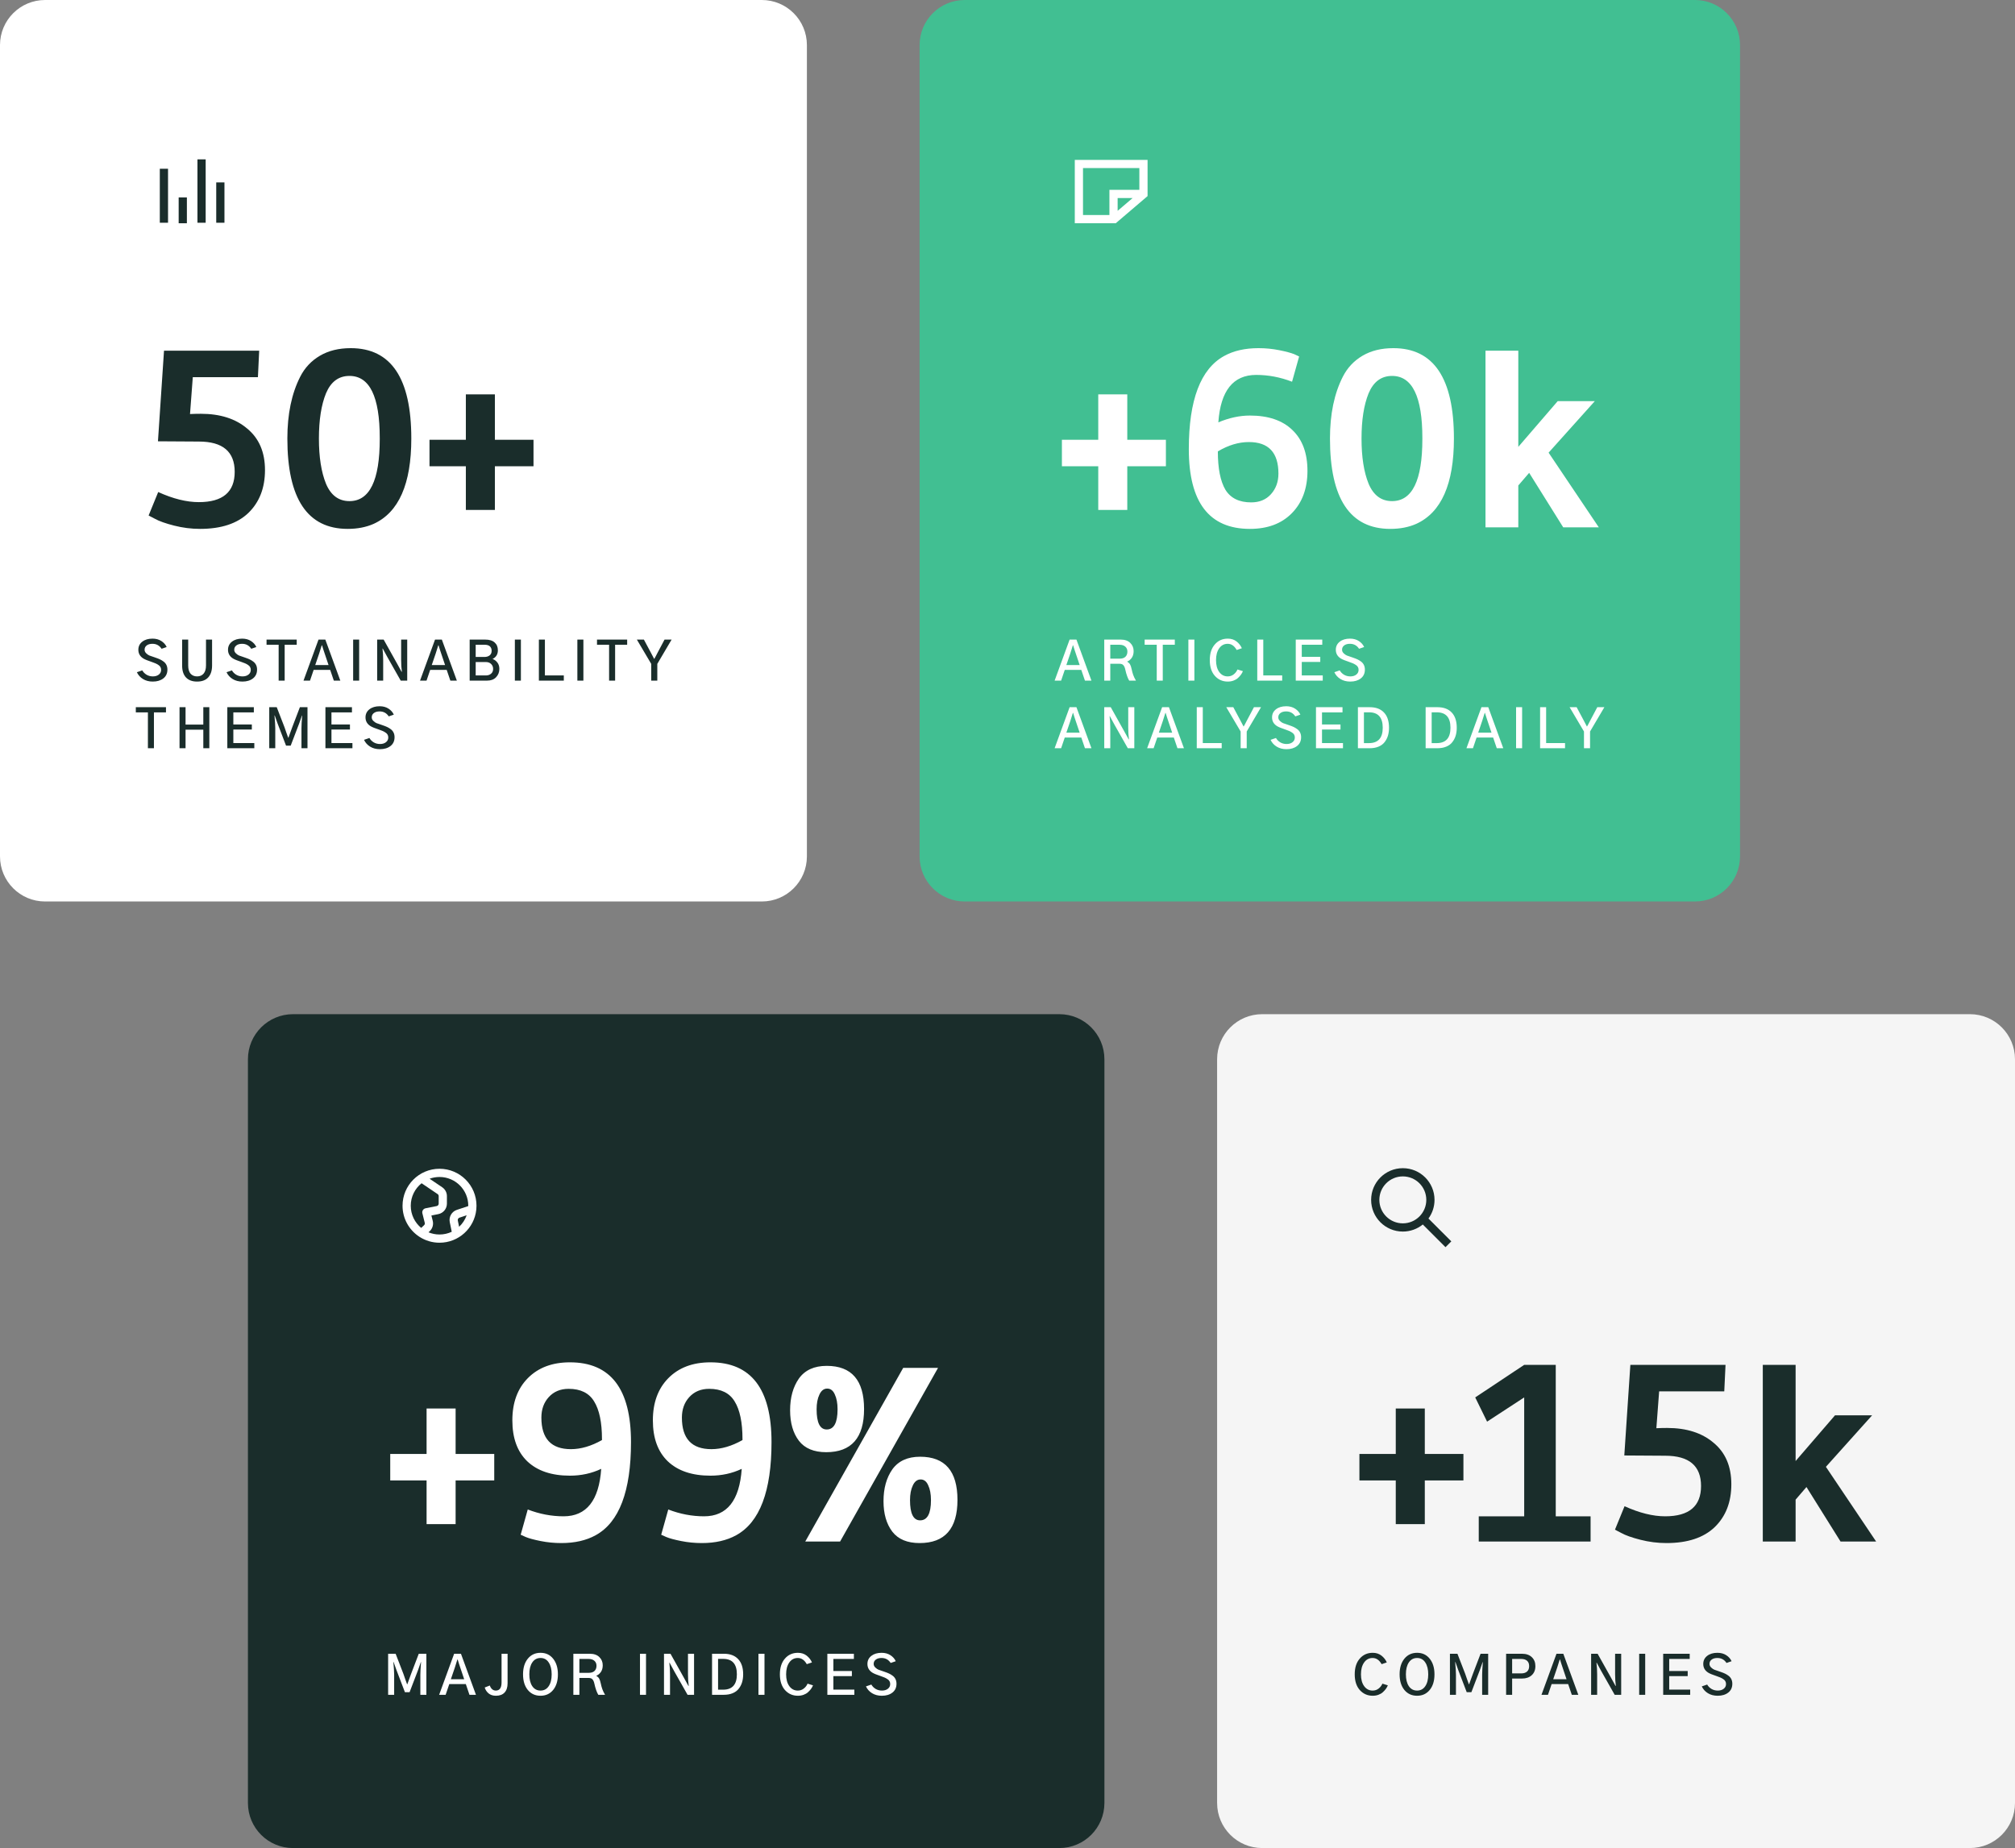 <svg width="447" height="410" viewBox="0 0 447 410" fill="none" xmlns="http://www.w3.org/2000/svg">
<rect x="0" y="0" width="447" height="410" fill="#808080" stroke="none"/>
<path d="M0 10C0 4.477 4.477 0 10 0H169C174.523 0 179 4.477 179 10V190C179 195.523 174.523 200 169 200H10C4.477 200 0 195.523 0 190V10Z" fill="white"/>
<path fill-rule="evenodd" clip-rule="evenodd" d="M45.625 35.355L45.625 49.417L43.802 49.417L43.802 35.355L45.625 35.355Z" fill="#1A2D2B"/>
<path fill-rule="evenodd" clip-rule="evenodd" d="M37.275 37.438L37.275 49.417L35.452 49.417L35.452 37.438L37.275 37.438Z" fill="#1A2D2B"/>
<path fill-rule="evenodd" clip-rule="evenodd" d="M41.458 43.802L41.458 49.531L39.635 49.531L39.635 43.802L41.458 43.802Z" fill="#1A2D2B"/>
<path fill-rule="evenodd" clip-rule="evenodd" d="M49.792 40.469L49.792 49.417L47.969 49.417L47.969 40.469L49.792 40.469Z" fill="#1A2D2B"/>
<path d="M44.112 111.4C49.413 111.4 52.064 109.16 52.064 104.68C52.064 100.2 49.413 97.96 44.112 97.96L35.04 97.904L36.384 77.8H57.496L57.216 83.68H42.768L42.152 91.856C42.973 91.819 43.776 91.8 44.56 91.8C48.853 91.8 52.288 92.901 54.864 95.104C57.477 97.269 58.784 100.331 58.784 104.288C58.784 108.245 57.552 111.419 55.088 113.808C52.624 116.16 49.059 117.336 44.392 117.336C42.451 117.336 40.528 117.093 38.624 116.608C36.72 116.123 35.301 115.619 34.368 115.096L32.968 114.368L35.096 109.16C38.381 110.653 41.387 111.4 44.112 111.4ZM91.243 97.288C91.243 107.368 88.461 113.677 82.899 116.216C81.219 116.963 79.296 117.336 77.131 117.336C68.208 117.336 63.747 110.653 63.747 97.288C63.747 91.875 64.699 87.301 66.603 83.568C67.611 81.589 69.067 80.04 70.971 78.92C72.875 77.8 75.152 77.24 77.803 77.24C86.763 77.24 91.243 83.923 91.243 97.288ZM84.243 97.4V97.176C84.243 87.992 82.003 83.4 77.523 83.4C75.133 83.4 73.397 84.688 72.315 87.264C71.269 89.84 70.747 93.181 70.747 97.288C70.747 101.395 71.269 104.736 72.315 107.312C73.397 109.888 75.133 111.176 77.523 111.176C82.003 111.176 84.243 106.584 84.243 97.4ZM118.351 103.448H109.783V113.136H103.343V103.448H95.279V97.568H103.343V87.488H109.783V97.568H118.351V103.448Z" fill="#1A2D2B"/>
<path d="M30.363 149.137L31.559 148.727C31.785 149.125 32.105 149.449 32.52 149.699C32.934 149.941 33.398 150.062 33.914 150.062C34.453 150.062 34.891 149.93 35.227 149.664C35.57 149.398 35.742 149.047 35.742 148.609C35.742 148.375 35.691 148.168 35.59 147.988C35.488 147.801 35.328 147.641 35.109 147.508C34.898 147.367 34.691 147.254 34.488 147.168C34.293 147.082 34.035 146.984 33.715 146.875C32.793 146.57 32.16 146.312 31.816 146.102C31.066 145.641 30.691 144.992 30.691 144.156C30.691 143.414 30.98 142.816 31.559 142.363C32.137 141.91 32.895 141.684 33.832 141.684C34.59 141.684 35.242 141.859 35.789 142.211C36.336 142.562 36.73 143.008 36.973 143.547L35.848 143.934C35.363 143.199 34.688 142.832 33.82 142.832C33.281 142.832 32.855 142.953 32.543 143.195C32.23 143.43 32.074 143.746 32.074 144.145C32.074 144.449 32.199 144.719 32.449 144.953C32.699 145.188 32.934 145.348 33.152 145.434C33.371 145.52 33.754 145.652 34.301 145.832C34.418 145.871 34.508 145.902 34.57 145.926C34.938 146.051 35.254 146.176 35.52 146.301C35.785 146.426 36.051 146.59 36.316 146.793C36.582 146.996 36.785 147.246 36.926 147.543C37.066 147.84 37.137 148.176 37.137 148.551C37.137 149.387 36.836 150.039 36.234 150.508C35.633 150.977 34.852 151.211 33.891 151.211C33.055 151.211 32.332 151.023 31.723 150.648C31.113 150.273 30.66 149.77 30.363 149.137ZM40.402 147.637V141.895H41.749V147.625C41.749 148.445 41.925 149.059 42.277 149.465C42.636 149.863 43.116 150.062 43.718 150.062C44.335 150.062 44.819 149.855 45.171 149.441C45.523 149.027 45.698 148.422 45.698 147.625V141.895H47.046V147.637C47.046 148.77 46.765 149.648 46.202 150.273C45.64 150.898 44.812 151.211 43.718 151.211C42.663 151.211 41.847 150.91 41.269 150.309C40.691 149.699 40.402 148.809 40.402 147.637ZM50.252 149.137L51.448 148.727C51.674 149.125 51.995 149.449 52.409 149.699C52.823 149.941 53.288 150.062 53.803 150.062C54.342 150.062 54.78 149.93 55.116 149.664C55.459 149.398 55.631 149.047 55.631 148.609C55.631 148.375 55.581 148.168 55.479 147.988C55.377 147.801 55.217 147.641 54.998 147.508C54.788 147.367 54.581 147.254 54.377 147.168C54.182 147.082 53.924 146.984 53.604 146.875C52.682 146.57 52.049 146.312 51.706 146.102C50.956 145.641 50.581 144.992 50.581 144.156C50.581 143.414 50.87 142.816 51.448 142.363C52.026 141.91 52.784 141.684 53.721 141.684C54.479 141.684 55.131 141.859 55.678 142.211C56.225 142.562 56.62 143.008 56.862 143.547L55.737 143.934C55.252 143.199 54.577 142.832 53.709 142.832C53.17 142.832 52.745 142.953 52.432 143.195C52.12 143.43 51.963 143.746 51.963 144.145C51.963 144.449 52.088 144.719 52.338 144.953C52.588 145.188 52.823 145.348 53.041 145.434C53.26 145.52 53.643 145.652 54.19 145.832C54.307 145.871 54.397 145.902 54.459 145.926C54.827 146.051 55.143 146.176 55.409 146.301C55.674 146.426 55.94 146.59 56.206 146.793C56.471 146.996 56.674 147.246 56.815 147.543C56.956 147.84 57.026 148.176 57.026 148.551C57.026 149.387 56.725 150.039 56.123 150.508C55.522 150.977 54.741 151.211 53.78 151.211C52.944 151.211 52.221 151.023 51.612 150.648C51.002 150.273 50.549 149.77 50.252 149.137ZM59.13 143.043V141.895H65.822V143.043H63.15V151H61.814V143.043H59.13ZM69.93 147.543H72.884L72.016 144.965C71.969 144.824 71.876 144.543 71.735 144.121C71.602 143.691 71.505 143.375 71.442 143.172H71.372C71.278 143.477 71.091 144.074 70.809 144.965L69.93 147.543ZM67.329 151L70.657 141.895H72.169L75.497 151H74.055L73.247 148.621H69.579L68.77 151H67.329ZM78.34 151V141.895H79.676V151H78.34ZM83.667 151V141.895H85.109L88.05 147.156L89.081 149.031H89.152C89.042 148.211 88.987 147.34 88.987 146.418V141.895H90.335V151H88.894L85.941 145.785L84.909 143.887H84.851C84.952 144.699 85.003 145.57 85.003 146.5V151H83.667ZM95.78 147.543H98.733L97.866 144.965C97.819 144.824 97.725 144.543 97.584 144.121C97.452 143.691 97.354 143.375 97.291 143.172H97.221C97.127 143.477 96.94 144.074 96.659 144.965L95.78 147.543ZM93.178 151L96.506 141.895H98.018L101.346 151H99.905L99.096 148.621H95.428L94.62 151H93.178ZM104.189 151V141.895H107.611C108.556 141.895 109.263 142.109 109.732 142.539C110.209 142.961 110.447 143.539 110.447 144.273C110.447 145.164 110.052 145.805 109.263 146.195C109.677 146.336 110.033 146.598 110.33 146.98C110.627 147.363 110.775 147.832 110.775 148.387C110.775 149.121 110.533 149.742 110.048 150.25C109.572 150.75 108.908 151 108.056 151H104.189ZM105.525 149.852H107.798C108.244 149.852 108.619 149.727 108.923 149.477C109.236 149.219 109.392 148.859 109.392 148.398C109.392 147.969 109.248 147.609 108.959 147.32C108.67 147.023 108.271 146.875 107.763 146.875H105.525V149.852ZM105.525 145.75H107.459C107.927 145.75 108.31 145.637 108.607 145.41C108.912 145.176 109.064 144.832 109.064 144.379C109.064 143.973 108.939 143.648 108.689 143.406C108.439 143.164 108.045 143.043 107.505 143.043H105.525V145.75ZM114.216 151V141.895H115.552V151H114.216ZM119.543 151V141.895H120.879V149.852H125.074V151H119.543ZM128.081 151V141.895H129.417V151H128.081ZM132.436 143.043V141.895H139.127V143.043H136.455V151H135.12V143.043H132.436ZM141.279 141.895H142.838L144.291 144.613C144.619 145.215 144.892 145.734 145.111 146.172H145.146C145.232 146.023 145.322 145.863 145.416 145.691C145.509 145.512 145.611 145.316 145.72 145.105C145.83 144.895 145.916 144.73 145.978 144.613L147.42 141.895H148.99L145.814 147.285V151H144.466V147.285L141.279 141.895ZM30.129 158.043V156.895H36.82V158.043H34.148V166H32.812V158.043H30.129ZM39.827 166V156.895H41.163V160.75H45.101V156.895H46.437V166H45.101V161.887H41.163V166H39.827ZM50.428 166V156.895H56.311V158.043H51.764V160.727H55.866V161.852H51.764V164.852H56.416V166H50.428ZM59.728 166V156.895H61.392L63.115 161.348C63.216 161.637 63.357 162.043 63.537 162.566C63.724 163.082 63.857 163.449 63.935 163.668H63.982C64.029 163.543 64.31 162.77 64.826 161.348L66.525 156.895H68.213V166H66.877V161.547C66.877 160.945 66.927 160.012 67.029 158.746H66.982L66.384 160.457L64.486 165.426H63.455L61.556 160.457L60.947 158.734H60.888C61.005 160.008 61.064 160.945 61.064 161.547V166H59.728ZM72.192 166V156.895H78.075V158.043H73.528V160.727H77.63V161.852H73.528V164.852H78.18V166H72.192ZM80.754 164.137L81.949 163.727C82.176 164.125 82.496 164.449 82.91 164.699C83.324 164.941 83.789 165.062 84.305 165.062C84.844 165.062 85.281 164.93 85.617 164.664C85.961 164.398 86.133 164.047 86.133 163.609C86.133 163.375 86.082 163.168 85.981 162.988C85.879 162.801 85.719 162.641 85.5 162.508C85.289 162.367 85.082 162.254 84.879 162.168C84.684 162.082 84.426 161.984 84.106 161.875C83.184 161.57 82.551 161.312 82.207 161.102C81.457 160.641 81.082 159.992 81.082 159.156C81.082 158.414 81.371 157.816 81.949 157.363C82.527 156.91 83.285 156.684 84.223 156.684C84.981 156.684 85.633 156.859 86.18 157.211C86.727 157.562 87.121 158.008 87.363 158.547L86.238 158.934C85.754 158.199 85.078 157.832 84.211 157.832C83.672 157.832 83.246 157.953 82.934 158.195C82.621 158.43 82.465 158.746 82.465 159.145C82.465 159.449 82.59 159.719 82.84 159.953C83.09 160.188 83.324 160.348 83.543 160.434C83.762 160.52 84.144 160.652 84.691 160.832C84.809 160.871 84.898 160.902 84.961 160.926C85.328 161.051 85.644 161.176 85.91 161.301C86.176 161.426 86.441 161.59 86.707 161.793C86.973 161.996 87.176 162.246 87.316 162.543C87.457 162.84 87.527 163.176 87.527 163.551C87.527 164.387 87.227 165.039 86.625 165.508C86.023 165.977 85.242 166.211 84.281 166.211C83.445 166.211 82.723 166.023 82.113 165.648C81.504 165.273 81.051 164.77 80.754 164.137Z" fill="#1A2D2B"/>
<path d="M55 235C55 229.477 59.477 225 65 225H235C240.523 225 245 229.477 245 235V400C245 405.523 240.523 410 235 410H65C59.477 410 55 405.523 55 400V235Z" fill="#1A2D2B"/>
<path fill-rule="evenodd" clip-rule="evenodd" d="M89.297 267.5C89.297 262.97 92.969 259.297 97.5 259.297C102.03 259.297 105.703 262.97 105.703 267.5C105.703 267.771 105.69 268.038 105.664 268.302C105.663 268.323 105.661 268.343 105.658 268.363C105.227 272.488 101.739 275.703 97.5 275.703C95.867 275.703 94.344 275.226 93.066 274.403C93.024 274.38 92.983 274.353 92.944 274.323C90.745 272.851 89.297 270.345 89.297 267.5ZM103.88 267.573C103.88 267.548 103.88 267.524 103.88 267.5C103.88 263.976 101.024 261.12 97.5 261.12C96.727 261.12 95.986 261.257 95.3 261.509L98.088 263.394C98.746 263.834 99.141 264.573 99.141 265.364V267.033C99.141 268.163 98.343 269.136 97.236 269.357L95.699 269.665L95.997 270.855C96.197 271.665 95.957 272.519 95.365 273.107C95.359 273.113 95.353 273.119 95.347 273.124L95.057 273.396C95.809 273.708 96.635 273.88 97.5 273.88C98.47 273.88 99.389 273.664 100.212 273.277L99.773 271.132L99.772 271.127C99.538 269.954 100.215 268.791 101.35 268.415L101.351 268.415L103.88 267.573ZM101.846 272.171L101.559 270.77C101.506 270.499 101.663 270.232 101.924 270.145L103.522 269.613C103.176 270.599 102.595 271.474 101.846 272.171ZM91.12 267.5C91.12 265.48 92.059 263.679 93.524 262.51L97.069 264.906L97.074 264.909C97.226 265.011 97.318 265.181 97.318 265.364V267.033C97.318 267.294 97.133 267.519 96.878 267.57L94.404 268.065C94.16 268.113 93.946 268.26 93.813 268.471C93.68 268.682 93.639 268.938 93.699 269.179L94.227 271.293L94.228 271.293C94.273 271.477 94.22 271.67 94.088 271.805L93.435 272.418C92.021 271.247 91.12 269.479 91.12 267.5Z" fill="white"/>
<path d="M109.64 328.448H101.072V338.136H94.632V328.448H86.568V322.568H94.632V312.488H101.072V322.568H109.64V328.448ZM126.426 327.384C122.357 327.384 119.202 326.32 116.962 324.192C114.759 322.064 113.658 319.04 113.658 315.12C113.658 311.2 114.797 308.083 117.074 305.768C119.389 303.416 122.506 302.24 126.426 302.24C135.461 302.24 139.978 308.139 139.978 319.936C139.978 330.837 137.365 337.725 132.138 340.6C130.047 341.757 127.509 342.336 124.522 342.336C122.954 342.336 121.423 342.187 119.93 341.888C118.437 341.589 117.335 341.291 116.626 340.992L115.506 340.488L117.074 334.888C119.687 335.896 122.338 336.4 125.026 336.4C130.103 336.4 132.885 332.891 133.37 325.872C131.242 326.88 128.927 327.384 126.426 327.384ZM126.146 308.12C124.317 308.12 122.842 308.736 121.722 309.968C120.639 311.163 120.098 312.675 120.098 314.504C120.098 319.171 122.282 321.504 126.65 321.504C128.853 321.504 131.149 320.832 133.538 319.488V319.264C133.538 315.568 132.959 312.787 131.802 310.92C130.682 309.053 128.797 308.12 126.146 308.12ZM157.598 327.384C153.529 327.384 150.374 326.32 148.134 324.192C145.931 322.064 144.83 319.04 144.83 315.12C144.83 311.2 145.969 308.083 148.246 305.768C150.561 303.416 153.678 302.24 157.598 302.24C166.633 302.24 171.15 308.139 171.15 319.936C171.15 330.837 168.537 337.725 163.31 340.6C161.219 341.757 158.681 342.336 155.694 342.336C154.126 342.336 152.595 342.187 151.102 341.888C149.609 341.589 148.507 341.291 147.798 340.992L146.678 340.488L148.246 334.888C150.859 335.896 153.51 336.4 156.198 336.4C161.275 336.4 164.057 332.891 164.542 325.872C162.414 326.88 160.099 327.384 157.598 327.384ZM157.318 308.12C155.489 308.12 154.014 308.736 152.894 309.968C151.811 311.163 151.27 312.675 151.27 314.504C151.27 319.171 153.454 321.504 157.822 321.504C160.025 321.504 162.321 320.832 164.71 319.488V319.264C164.71 315.568 164.131 312.787 162.974 310.92C161.854 309.053 159.969 308.12 157.318 308.12ZM206.522 332.816C206.522 331.472 206.316 330.371 205.906 329.512C205.532 328.653 204.972 328.224 204.226 328.224C203.479 328.224 202.9 328.672 202.49 329.568C202.079 330.427 201.874 331.509 201.874 332.816C201.874 335.803 202.62 337.296 204.114 337.296C205.719 337.296 206.522 335.803 206.522 332.816ZM204.114 323.184C209.639 323.184 212.402 326.376 212.402 332.76C212.402 339.144 209.602 342.336 204.002 342.336C201.276 342.336 199.26 341.496 197.954 339.816C196.647 338.099 195.994 335.84 195.994 333.04C195.994 330.203 196.647 327.851 197.954 325.984C199.298 324.117 201.351 323.184 204.114 323.184ZM185.802 312.656C185.802 311.312 185.596 310.211 185.186 309.352C184.812 308.493 184.252 308.064 183.506 308.064C182.759 308.064 182.18 308.512 181.77 309.408C181.359 310.267 181.154 311.349 181.154 312.656C181.154 315.643 181.9 317.136 183.394 317.136C184.999 317.136 185.802 315.643 185.802 312.656ZM183.394 303.024C188.919 303.024 191.682 306.216 191.682 312.6C191.682 318.984 188.882 322.176 183.282 322.176C180.556 322.176 178.54 321.336 177.234 319.656C175.927 317.939 175.274 315.68 175.274 312.88C175.274 310.043 175.927 307.691 177.234 305.824C178.578 303.957 180.631 303.024 183.394 303.024ZM208.09 303.472L186.362 342H178.634L200.362 303.472H208.09Z" fill="white"/>
<path d="M86.102 376V366.895H87.766L89.488 371.348C89.59 371.637 89.731 372.043 89.91 372.566C90.098 373.082 90.231 373.449 90.309 373.668H90.356C90.402 373.543 90.684 372.77 91.199 371.348L92.898 366.895H94.586V376H93.25V371.547C93.25 370.945 93.301 370.012 93.402 368.746H93.356L92.758 370.457L90.859 375.426H89.828L87.93 370.457L87.32 368.734H87.262C87.379 370.008 87.438 370.945 87.438 371.547V376H86.102ZM100.019 372.543H102.972L102.105 369.965C102.058 369.824 101.964 369.543 101.823 369.121C101.691 368.691 101.593 368.375 101.53 368.172H101.46C101.366 368.477 101.179 369.074 100.898 369.965L100.019 372.543ZM97.417 376L100.745 366.895H102.257L105.585 376H104.144L103.335 373.621H99.667L98.859 376H97.417ZM107.526 374.383L108.663 373.938C108.764 374.266 108.928 374.535 109.155 374.746C109.389 374.957 109.666 375.062 109.987 375.062C110.838 375.062 111.264 374.461 111.264 373.258V366.895H112.6V373.434C112.6 374.332 112.377 375.02 111.932 375.496C111.487 375.973 110.85 376.211 110.022 376.211C109.35 376.211 108.803 376.035 108.381 375.684C107.967 375.332 107.682 374.898 107.526 374.383ZM116.029 371.453C116.029 370.023 116.38 368.871 117.084 367.996C117.795 367.121 118.736 366.684 119.908 366.684C121.08 366.684 122.013 367.121 122.709 367.996C123.412 368.871 123.763 370.027 123.763 371.465C123.763 372.91 123.412 374.062 122.709 374.922C122.005 375.781 121.072 376.211 119.908 376.211C118.736 376.211 117.795 375.781 117.084 374.922C116.38 374.055 116.029 372.898 116.029 371.453ZM117.423 371.453C117.423 372.562 117.642 373.441 118.08 374.09C118.525 374.738 119.134 375.062 119.908 375.062C120.673 375.062 121.275 374.742 121.712 374.102C122.158 373.461 122.38 372.582 122.38 371.465C122.38 370.363 122.162 369.484 121.724 368.828C121.295 368.164 120.689 367.832 119.908 367.832C119.134 367.832 118.525 368.16 118.08 368.816C117.642 369.465 117.423 370.344 117.423 371.453ZM128.528 371.125H130.626C131.173 371.125 131.591 370.988 131.88 370.715C132.177 370.434 132.325 370.047 132.325 369.555C132.325 369.102 132.173 368.738 131.868 368.465C131.563 368.184 131.13 368.043 130.567 368.043H128.528V371.125ZM127.192 376V366.895H130.837C131.759 366.895 132.466 367.141 132.958 367.633C133.458 368.117 133.708 368.723 133.708 369.449C133.708 370.074 133.559 370.586 133.263 370.984C132.966 371.383 132.634 371.645 132.266 371.77C132.571 371.965 132.79 372.18 132.923 372.414C133.055 372.648 133.169 372.992 133.263 373.445C133.364 373.93 133.481 374.359 133.614 374.734C133.747 375.109 133.95 375.531 134.223 376H132.723C132.38 375.422 132.091 374.602 131.856 373.539C131.77 373.125 131.634 372.809 131.446 372.59C131.266 372.371 130.981 372.262 130.591 372.262H128.528V376H127.192ZM141.972 376V366.895H143.308V376H141.972ZM147.299 376V366.895H148.741L151.682 372.156L152.713 374.031H152.784C152.674 373.211 152.62 372.34 152.62 371.418V366.895H153.967V376H152.526L149.573 370.785L148.541 368.887H148.483C148.584 369.699 148.635 370.57 148.635 371.5V376H147.299ZM157.959 376V366.895H160.584C161.943 366.895 162.994 367.285 163.736 368.066C164.486 368.848 164.861 369.977 164.861 371.453C164.861 372.102 164.779 372.695 164.615 373.234C164.451 373.766 164.201 374.242 163.865 374.664C163.537 375.086 163.091 375.414 162.529 375.648C161.966 375.883 161.31 376 160.56 376H157.959ZM159.295 374.863H160.408C162.447 374.863 163.466 373.727 163.466 371.453C163.466 369.172 162.455 368.031 160.431 368.031H159.295V374.863ZM168.255 376V366.895H169.591V376H168.255ZM173.008 371.453C173.008 369.984 173.379 368.824 174.121 367.973C174.863 367.113 175.824 366.684 177.004 366.684C177.762 366.684 178.406 366.891 178.938 367.305C179.469 367.719 179.863 368.223 180.121 368.816L178.973 369.203C178.457 368.289 177.793 367.832 176.98 367.832C176.191 367.832 175.562 368.164 175.094 368.828C174.625 369.484 174.391 370.359 174.391 371.453C174.391 372.562 174.629 373.441 175.105 374.09C175.582 374.738 176.207 375.062 176.98 375.062C177.488 375.062 177.93 374.914 178.305 374.617C178.688 374.32 178.969 373.957 179.148 373.527L180.355 373.902C180.238 374.184 180.09 374.449 179.91 374.699C179.73 374.941 179.508 375.184 179.242 375.426C178.977 375.668 178.648 375.859 178.258 376C177.875 376.141 177.457 376.211 177.004 376.211C175.848 376.211 174.891 375.789 174.133 374.945C173.383 374.102 173.008 372.938 173.008 371.453ZM183.538 376V366.895H189.421V368.043H184.874V370.727H188.976V371.852H184.874V374.852H189.527V376H183.538ZM192.1 374.137L193.295 373.727C193.522 374.125 193.842 374.449 194.256 374.699C194.67 374.941 195.135 375.062 195.651 375.062C196.19 375.062 196.627 374.93 196.963 374.664C197.307 374.398 197.479 374.047 197.479 373.609C197.479 373.375 197.428 373.168 197.327 372.988C197.225 372.801 197.065 372.641 196.846 372.508C196.635 372.367 196.428 372.254 196.225 372.168C196.03 372.082 195.772 371.984 195.452 371.875C194.53 371.57 193.897 371.312 193.553 371.102C192.803 370.641 192.428 369.992 192.428 369.156C192.428 368.414 192.717 367.816 193.295 367.363C193.873 366.91 194.631 366.684 195.569 366.684C196.327 366.684 196.979 366.859 197.526 367.211C198.073 367.562 198.467 368.008 198.709 368.547L197.584 368.934C197.1 368.199 196.424 367.832 195.557 367.832C195.018 367.832 194.592 367.953 194.28 368.195C193.967 368.43 193.811 368.746 193.811 369.145C193.811 369.449 193.936 369.719 194.186 369.953C194.436 370.188 194.67 370.348 194.889 370.434C195.108 370.52 195.491 370.652 196.037 370.832C196.155 370.871 196.245 370.902 196.307 370.926C196.674 371.051 196.991 371.176 197.256 371.301C197.522 371.426 197.787 371.59 198.053 371.793C198.319 371.996 198.522 372.246 198.662 372.543C198.803 372.84 198.873 373.176 198.873 373.551C198.873 374.387 198.573 375.039 197.971 375.508C197.37 375.977 196.588 376.211 195.627 376.211C194.791 376.211 194.069 376.023 193.459 375.648C192.85 375.273 192.397 374.77 192.1 374.137Z" fill="white"/>
<path d="M204 10C204 4.477 208.477 0 214 0H376C381.523 0 386 4.477 386 10V190C386 195.523 381.523 200 376 200H214C208.477 200 204 195.523 204 190V10Z" fill="#41BF92"/>
<path fill-rule="evenodd" clip-rule="evenodd" d="M240.25 37.292L240.25 47.708L246.109 47.708L246.109 42.109L252.75 42.109L252.75 37.292L240.25 37.292ZM251.263 43.932L247.932 46.774L247.932 43.932L251.263 43.932ZM254.573 43.505L247.509 49.531L238.427 49.531L238.427 35.469L254.573 35.469L254.573 43.505Z" fill="white"/>
<path d="M258.64 103.448H250.072V113.136H243.632V103.448H235.568V97.568H243.632V87.488H250.072V97.568H258.64V103.448ZM277.274 92.192C281.343 92.192 284.479 93.256 286.682 95.384C288.922 97.512 290.042 100.536 290.042 104.456C290.042 108.376 288.885 111.512 286.57 113.864C284.293 116.179 281.194 117.336 277.274 117.336C268.239 117.336 263.722 111.437 263.722 99.64C263.722 88.739 266.335 81.851 271.562 78.976C273.653 77.819 276.191 77.24 279.178 77.24C280.746 77.24 282.277 77.389 283.77 77.688C285.263 77.987 286.383 78.285 287.13 78.584L288.194 79.088L286.626 84.688C284.013 83.68 281.362 83.176 278.674 83.176C273.559 83.176 270.759 86.685 270.274 93.704C272.663 92.696 274.997 92.192 277.274 92.192ZM277.554 111.456C279.383 111.456 280.839 110.859 281.922 109.664C283.042 108.432 283.602 106.901 283.602 105.072C283.602 100.405 281.418 98.072 277.05 98.072C274.773 98.072 272.477 98.763 270.162 100.144C270.162 103.915 270.722 106.752 271.842 108.656C272.999 110.523 274.903 111.456 277.554 111.456ZM322.532 97.288C322.532 107.368 319.75 113.677 314.188 116.216C312.508 116.963 310.585 117.336 308.42 117.336C299.497 117.336 295.036 110.653 295.036 97.288C295.036 91.875 295.988 87.301 297.892 83.568C298.9 81.589 300.356 80.04 302.26 78.92C304.164 77.8 306.441 77.24 309.092 77.24C318.052 77.24 322.532 83.923 322.532 97.288ZM315.532 97.4V97.176C315.532 87.992 313.292 83.4 308.812 83.4C306.422 83.4 304.686 84.688 303.604 87.264C302.558 89.84 302.036 93.181 302.036 97.288C302.036 101.395 302.558 104.736 303.604 107.312C304.686 109.888 306.422 111.176 308.812 111.176C313.292 111.176 315.532 106.584 315.532 97.4ZM329.536 77.8H336.816V99.136L345.552 89H353.784L343.536 100.424L354.68 117H346.784L339.224 104.904L336.816 107.704V117H329.536V77.8Z" fill="white"/>
<path d="M236.555 147.543H239.508L238.641 144.965C238.594 144.824 238.5 144.543 238.359 144.121C238.227 143.691 238.129 143.375 238.066 143.172H237.996C237.902 143.477 237.715 144.074 237.434 144.965L236.555 147.543ZM233.953 151L237.281 141.895H238.793L242.121 151H240.68L239.871 148.621H236.203L235.395 151H233.953ZM246.3 146.125H248.398C248.945 146.125 249.363 145.988 249.652 145.715C249.948 145.434 250.097 145.047 250.097 144.555C250.097 144.102 249.945 143.738 249.64 143.465C249.335 143.184 248.902 143.043 248.339 143.043H246.3V146.125ZM244.964 151V141.895H248.609C249.53 141.895 250.238 142.141 250.73 142.633C251.23 143.117 251.48 143.723 251.48 144.449C251.48 145.074 251.331 145.586 251.034 145.984C250.738 146.383 250.405 146.645 250.038 146.77C250.343 146.965 250.562 147.18 250.695 147.414C250.827 147.648 250.941 147.992 251.034 148.445C251.136 148.93 251.253 149.359 251.386 149.734C251.519 150.109 251.722 150.531 251.995 151H250.495C250.152 150.422 249.863 149.602 249.628 148.539C249.542 148.125 249.405 147.809 249.218 147.59C249.038 147.371 248.753 147.262 248.363 147.262H246.3V151H244.964ZM253.924 143.043V141.895H260.616V143.043H257.944V151H256.608V143.043H253.924ZM263.623 151V141.895H264.959V151H263.623ZM268.376 146.453C268.376 144.984 268.747 143.824 269.489 142.973C270.231 142.113 271.192 141.684 272.372 141.684C273.13 141.684 273.774 141.891 274.305 142.305C274.837 142.719 275.231 143.223 275.489 143.816L274.341 144.203C273.825 143.289 273.161 142.832 272.348 142.832C271.559 142.832 270.93 143.164 270.462 143.828C269.993 144.484 269.759 145.359 269.759 146.453C269.759 147.562 269.997 148.441 270.473 149.09C270.95 149.738 271.575 150.062 272.348 150.062C272.856 150.062 273.298 149.914 273.673 149.617C274.055 149.32 274.337 148.957 274.516 148.527L275.723 148.902C275.606 149.184 275.458 149.449 275.278 149.699C275.098 149.941 274.876 150.184 274.61 150.426C274.345 150.668 274.016 150.859 273.626 151C273.243 151.141 272.825 151.211 272.372 151.211C271.216 151.211 270.259 150.789 269.501 149.945C268.751 149.102 268.376 147.938 268.376 146.453ZM278.906 151V141.895H280.242V149.852H284.438V151H278.906ZM287.445 151V141.895H293.327V143.043H288.78V145.727H292.882V146.852H288.78V149.852H293.433V151H287.445ZM296.006 149.137L297.202 148.727C297.428 149.125 297.748 149.449 298.162 149.699C298.577 149.941 299.041 150.062 299.557 150.062C300.096 150.062 300.534 149.93 300.87 149.664C301.213 149.398 301.385 149.047 301.385 148.609C301.385 148.375 301.334 148.168 301.233 147.988C301.131 147.801 300.971 147.641 300.752 147.508C300.541 147.367 300.334 147.254 300.131 147.168C299.936 147.082 299.678 146.984 299.358 146.875C298.436 146.57 297.803 146.312 297.459 146.102C296.709 145.641 296.334 144.992 296.334 144.156C296.334 143.414 296.623 142.816 297.202 142.363C297.78 141.91 298.537 141.684 299.475 141.684C300.233 141.684 300.885 141.859 301.432 142.211C301.979 142.562 302.373 143.008 302.616 143.547L301.491 143.934C301.006 143.199 300.33 142.832 299.463 142.832C298.924 142.832 298.498 142.953 298.186 143.195C297.873 143.43 297.717 143.746 297.717 144.145C297.717 144.449 297.842 144.719 298.092 144.953C298.342 145.188 298.577 145.348 298.795 145.434C299.014 145.52 299.397 145.652 299.944 145.832C300.061 145.871 300.151 145.902 300.213 145.926C300.58 146.051 300.897 146.176 301.162 146.301C301.428 146.426 301.694 146.59 301.959 146.793C302.225 146.996 302.428 147.246 302.569 147.543C302.709 147.84 302.78 148.176 302.78 148.551C302.78 149.387 302.479 150.039 301.877 150.508C301.276 150.977 300.495 151.211 299.534 151.211C298.698 151.211 297.975 151.023 297.366 150.648C296.756 150.273 296.303 149.77 296.006 149.137ZM236.555 162.543H239.508L238.641 159.965C238.594 159.824 238.5 159.543 238.359 159.121C238.227 158.691 238.129 158.375 238.066 158.172H237.996C237.902 158.477 237.715 159.074 237.434 159.965L236.555 162.543ZM233.953 166L237.281 156.895H238.793L242.121 166H240.68L239.871 163.621H236.203L235.395 166H233.953ZM244.964 166V156.895H246.405L249.347 162.156L250.378 164.031H250.448C250.339 163.211 250.284 162.34 250.284 161.418V156.895H251.632V166H250.191L247.238 160.785L246.206 158.887H246.148C246.249 159.699 246.3 160.57 246.3 161.5V166H244.964ZM257.077 162.543H260.03L259.163 159.965C259.116 159.824 259.022 159.543 258.881 159.121C258.748 158.691 258.651 158.375 258.588 158.172H258.518C258.424 158.477 258.237 159.074 257.955 159.965L257.077 162.543ZM254.475 166L257.803 156.895H259.315L262.643 166H261.202L260.393 163.621H256.725L255.916 166H254.475ZM265.486 166V156.895H266.822V164.852H271.017V166H265.486ZM272.032 156.895H273.591L275.044 159.613C275.372 160.215 275.645 160.734 275.864 161.172H275.899C275.985 161.023 276.075 160.863 276.169 160.691C276.263 160.512 276.364 160.316 276.473 160.105C276.583 159.895 276.669 159.73 276.731 159.613L278.173 156.895H279.743L276.567 162.285V166H275.22V162.285L272.032 156.895ZM281.859 164.137L283.055 163.727C283.281 164.125 283.602 164.449 284.016 164.699C284.43 164.941 284.895 165.062 285.41 165.062C285.949 165.062 286.387 164.93 286.723 164.664C287.066 164.398 287.238 164.047 287.238 163.609C287.238 163.375 287.188 163.168 287.086 162.988C286.984 162.801 286.824 162.641 286.605 162.508C286.395 162.367 286.188 162.254 285.984 162.168C285.789 162.082 285.531 161.984 285.211 161.875C284.289 161.57 283.656 161.312 283.312 161.102C282.562 160.641 282.188 159.992 282.188 159.156C282.188 158.414 282.477 157.816 283.055 157.363C283.633 156.91 284.391 156.684 285.328 156.684C286.086 156.684 286.738 156.859 287.285 157.211C287.832 157.562 288.227 158.008 288.469 158.547L287.344 158.934C286.859 158.199 286.184 157.832 285.316 157.832C284.777 157.832 284.352 157.953 284.039 158.195C283.727 158.43 283.57 158.746 283.57 159.145C283.57 159.449 283.695 159.719 283.945 159.953C284.195 160.188 284.43 160.348 284.648 160.434C284.867 160.52 285.25 160.652 285.797 160.832C285.914 160.871 286.004 160.902 286.066 160.926C286.434 161.051 286.75 161.176 287.016 161.301C287.281 161.426 287.547 161.59 287.812 161.793C288.078 161.996 288.281 162.246 288.422 162.543C288.562 162.84 288.633 163.176 288.633 163.551C288.633 164.387 288.332 165.039 287.73 165.508C287.129 165.977 286.348 166.211 285.387 166.211C284.551 166.211 283.828 166.023 283.219 165.648C282.609 165.273 282.156 164.77 281.859 164.137ZM291.933 166V156.895H297.816V158.043H293.269V160.727H297.37V161.852H293.269V164.852H297.921V166H291.933ZM301.233 166V156.895H303.858C305.217 156.895 306.268 157.285 307.01 158.066C307.76 158.848 308.135 159.977 308.135 161.453C308.135 162.102 308.053 162.695 307.889 163.234C307.725 163.766 307.475 164.242 307.139 164.664C306.811 165.086 306.366 165.414 305.803 165.648C305.241 165.883 304.584 166 303.834 166H301.233ZM302.569 164.863H303.682C305.721 164.863 306.741 163.727 306.741 161.453C306.741 159.172 305.729 158.031 303.705 158.031H302.569V164.863ZM316.259 166V156.895H318.884C320.243 156.895 321.294 157.285 322.036 158.066C322.786 158.848 323.161 159.977 323.161 161.453C323.161 162.102 323.079 162.695 322.915 163.234C322.751 163.766 322.501 164.242 322.165 164.664C321.837 165.086 321.391 165.414 320.829 165.648C320.266 165.883 319.61 166 318.86 166H316.259ZM317.595 164.863H318.708C320.747 164.863 321.766 163.727 321.766 161.453C321.766 159.172 320.755 158.031 318.731 158.031H317.595V164.863ZM327.914 162.543H330.867L330 159.965C329.953 159.824 329.859 159.543 329.719 159.121C329.586 158.691 329.488 158.375 329.426 158.172H329.355C329.262 158.477 329.074 159.074 328.793 159.965L327.914 162.543ZM325.312 166L328.641 156.895H330.152L333.48 166H332.039L331.23 163.621H327.562L326.754 166H325.312ZM336.323 166V156.895H337.659V166H336.323ZM341.651 166V156.895H342.987V164.852H347.182V166H341.651ZM348.197 156.895H349.755L351.209 159.613C351.537 160.215 351.81 160.734 352.029 161.172H352.064C352.15 161.023 352.24 160.863 352.334 160.691C352.427 160.512 352.529 160.316 352.638 160.105C352.748 159.895 352.834 159.73 352.896 159.613L354.338 156.895H355.908L352.732 162.285V166H351.384V162.285L348.197 156.895Z" fill="white"/>
<path d="M270 235C270 229.477 274.477 225 280 225H437C442.523 225 447 229.477 447 235V400C447 405.523 442.523 410 437 410H280C274.477 410 270 405.523 270 400V235Z" fill="#F5F5F5"/>
<path fill-rule="evenodd" clip-rule="evenodd" d="M316.406 266.198C316.406 269.074 314.074 271.406 311.198 271.406C308.321 271.406 305.99 269.074 305.99 266.198C305.99 263.322 308.321 260.99 311.198 260.99C314.074 260.99 316.406 263.322 316.406 266.198ZM316.884 270.335C317.73 269.174 318.229 267.744 318.229 266.198C318.229 262.315 315.081 259.167 311.198 259.167C307.315 259.167 304.167 262.315 304.167 266.198C304.167 270.081 307.315 273.229 311.198 273.229C312.878 273.229 314.42 272.64 315.629 271.658L320.665 276.694L321.954 275.405L316.884 270.335Z" fill="#1A2D2B"/>
<path d="M324.64 328.448H316.072V338.136H309.632V328.448H301.568V322.568H309.632V312.488H316.072V322.568H324.64V328.448ZM328.042 342V336.4H338.122V310.024L329.89 315.4L327.258 310.024L338.122 302.8H345.122V336.4H352.85V342H328.042ZM369.401 336.4C374.702 336.4 377.353 334.16 377.353 329.68C377.353 325.2 374.702 322.96 369.401 322.96L360.329 322.904L361.673 302.8H382.785L382.505 308.68H368.057L367.441 316.856C368.262 316.819 369.065 316.8 369.849 316.8C374.142 316.8 377.577 317.901 380.153 320.104C382.766 322.269 384.073 325.331 384.073 329.288C384.073 333.245 382.841 336.419 380.377 338.808C377.913 341.16 374.348 342.336 369.681 342.336C367.74 342.336 365.817 342.093 363.913 341.608C362.009 341.123 360.59 340.619 359.657 340.096L358.257 339.368L360.385 334.16C363.67 335.653 366.676 336.4 369.401 336.4ZM391.052 302.8H398.332V324.136L407.068 314H415.3L405.052 325.424L416.196 342H408.3L400.74 329.904L398.332 332.704V342H391.052V302.8Z" fill="#1A2D2B"/>
<path d="M300.527 371.453C300.527 369.984 300.898 368.824 301.641 367.973C302.383 367.113 303.344 366.684 304.523 366.684C305.281 366.684 305.926 366.891 306.457 367.305C306.988 367.719 307.383 368.223 307.641 368.816L306.492 369.203C305.977 368.289 305.312 367.832 304.5 367.832C303.711 367.832 303.082 368.164 302.613 368.828C302.145 369.484 301.91 370.359 301.91 371.453C301.91 372.562 302.148 373.441 302.625 374.09C303.102 374.738 303.727 375.062 304.5 375.062C305.008 375.062 305.449 374.914 305.824 374.617C306.207 374.32 306.488 373.957 306.668 373.527L307.875 373.902C307.758 374.184 307.609 374.449 307.43 374.699C307.25 374.941 307.027 375.184 306.762 375.426C306.496 375.668 306.168 375.859 305.777 376C305.395 376.141 304.977 376.211 304.523 376.211C303.367 376.211 302.41 375.789 301.652 374.945C300.902 374.102 300.527 372.938 300.527 371.453ZM310.484 371.453C310.484 370.023 310.835 368.871 311.538 367.996C312.249 367.121 313.191 366.684 314.363 366.684C315.534 366.684 316.468 367.121 317.163 367.996C317.866 368.871 318.218 370.027 318.218 371.465C318.218 372.91 317.866 374.062 317.163 374.922C316.46 375.781 315.527 376.211 314.363 376.211C313.191 376.211 312.249 375.781 311.538 374.922C310.835 374.055 310.484 372.898 310.484 371.453ZM311.878 371.453C311.878 372.562 312.097 373.441 312.534 374.09C312.98 374.738 313.589 375.062 314.363 375.062C315.128 375.062 315.73 374.742 316.167 374.102C316.613 373.461 316.835 372.582 316.835 371.465C316.835 370.363 316.616 369.484 316.179 368.828C315.749 368.164 315.144 367.832 314.363 367.832C313.589 367.832 312.98 368.16 312.534 368.816C312.097 369.465 311.878 370.344 311.878 371.453ZM321.647 376V366.895H323.311L325.034 371.348C325.135 371.637 325.276 372.043 325.455 372.566C325.643 373.082 325.776 373.449 325.854 373.668H325.901C325.948 373.543 326.229 372.77 326.745 371.348L328.444 366.895H330.131V376H328.795V371.547C328.795 370.945 328.846 370.012 328.948 368.746H328.901L328.303 370.457L326.405 375.426H325.373L323.475 370.457L322.866 368.734H322.807C322.924 370.008 322.983 370.945 322.983 371.547V376H321.647ZM334.111 376V366.895H337.627C338.556 366.895 339.283 367.145 339.806 367.645C340.338 368.145 340.603 368.809 340.603 369.637C340.603 370.488 340.334 371.16 339.795 371.652C339.255 372.145 338.541 372.391 337.65 372.391H335.447V376H334.111ZM335.447 371.254H337.451C338.013 371.254 338.447 371.117 338.752 370.844C339.064 370.57 339.22 370.168 339.22 369.637C339.22 369.113 339.068 368.719 338.763 368.453C338.459 368.18 338.017 368.043 337.439 368.043H335.447V371.254ZM344.559 372.543H347.513L346.645 369.965C346.598 369.824 346.505 369.543 346.364 369.121C346.231 368.691 346.134 368.375 346.071 368.172H346.001C345.907 368.477 345.72 369.074 345.438 369.965L344.559 372.543ZM341.958 376L345.286 366.895H346.798L350.126 376H348.684L347.876 373.621H344.208L343.399 376H341.958ZM352.969 376V366.895H354.41L357.352 372.156L358.383 374.031H358.453C358.344 373.211 358.289 372.34 358.289 371.418V366.895H359.637V376H358.195L355.242 370.785L354.211 368.887H354.152C354.254 369.699 354.305 370.57 354.305 371.5V376H352.969ZM363.628 376V366.895H364.964V376H363.628ZM368.955 376V366.895H374.838V368.043H370.291V370.727H374.393V371.852H370.291V374.852H374.944V376H368.955ZM377.517 374.137L378.713 373.727C378.939 374.125 379.259 374.449 379.673 374.699C380.088 374.941 380.552 375.062 381.068 375.062C381.607 375.062 382.045 374.93 382.38 374.664C382.724 374.398 382.896 374.047 382.896 373.609C382.896 373.375 382.845 373.168 382.744 372.988C382.642 372.801 382.482 372.641 382.263 372.508C382.052 372.367 381.845 372.254 381.642 372.168C381.447 372.082 381.189 371.984 380.869 371.875C379.947 371.57 379.314 371.312 378.97 371.102C378.22 370.641 377.845 369.992 377.845 369.156C377.845 368.414 378.134 367.816 378.713 367.363C379.291 366.91 380.048 366.684 380.986 366.684C381.744 366.684 382.396 366.859 382.943 367.211C383.49 367.562 383.884 368.008 384.127 368.547L383.002 368.934C382.517 368.199 381.841 367.832 380.974 367.832C380.435 367.832 380.009 367.953 379.697 368.195C379.384 368.43 379.228 368.746 379.228 369.145C379.228 369.449 379.353 369.719 379.603 369.953C379.853 370.188 380.088 370.348 380.306 370.434C380.525 370.52 380.908 370.652 381.455 370.832C381.572 370.871 381.662 370.902 381.724 370.926C382.091 371.051 382.408 371.176 382.673 371.301C382.939 371.426 383.205 371.59 383.47 371.793C383.736 371.996 383.939 372.246 384.08 372.543C384.22 372.84 384.291 373.176 384.291 373.551C384.291 374.387 383.99 375.039 383.388 375.508C382.787 375.977 382.005 376.211 381.045 376.211C380.209 376.211 379.486 376.023 378.877 375.648C378.267 375.273 377.814 374.77 377.517 374.137Z" fill="#1A2D2B"/>
</svg>
